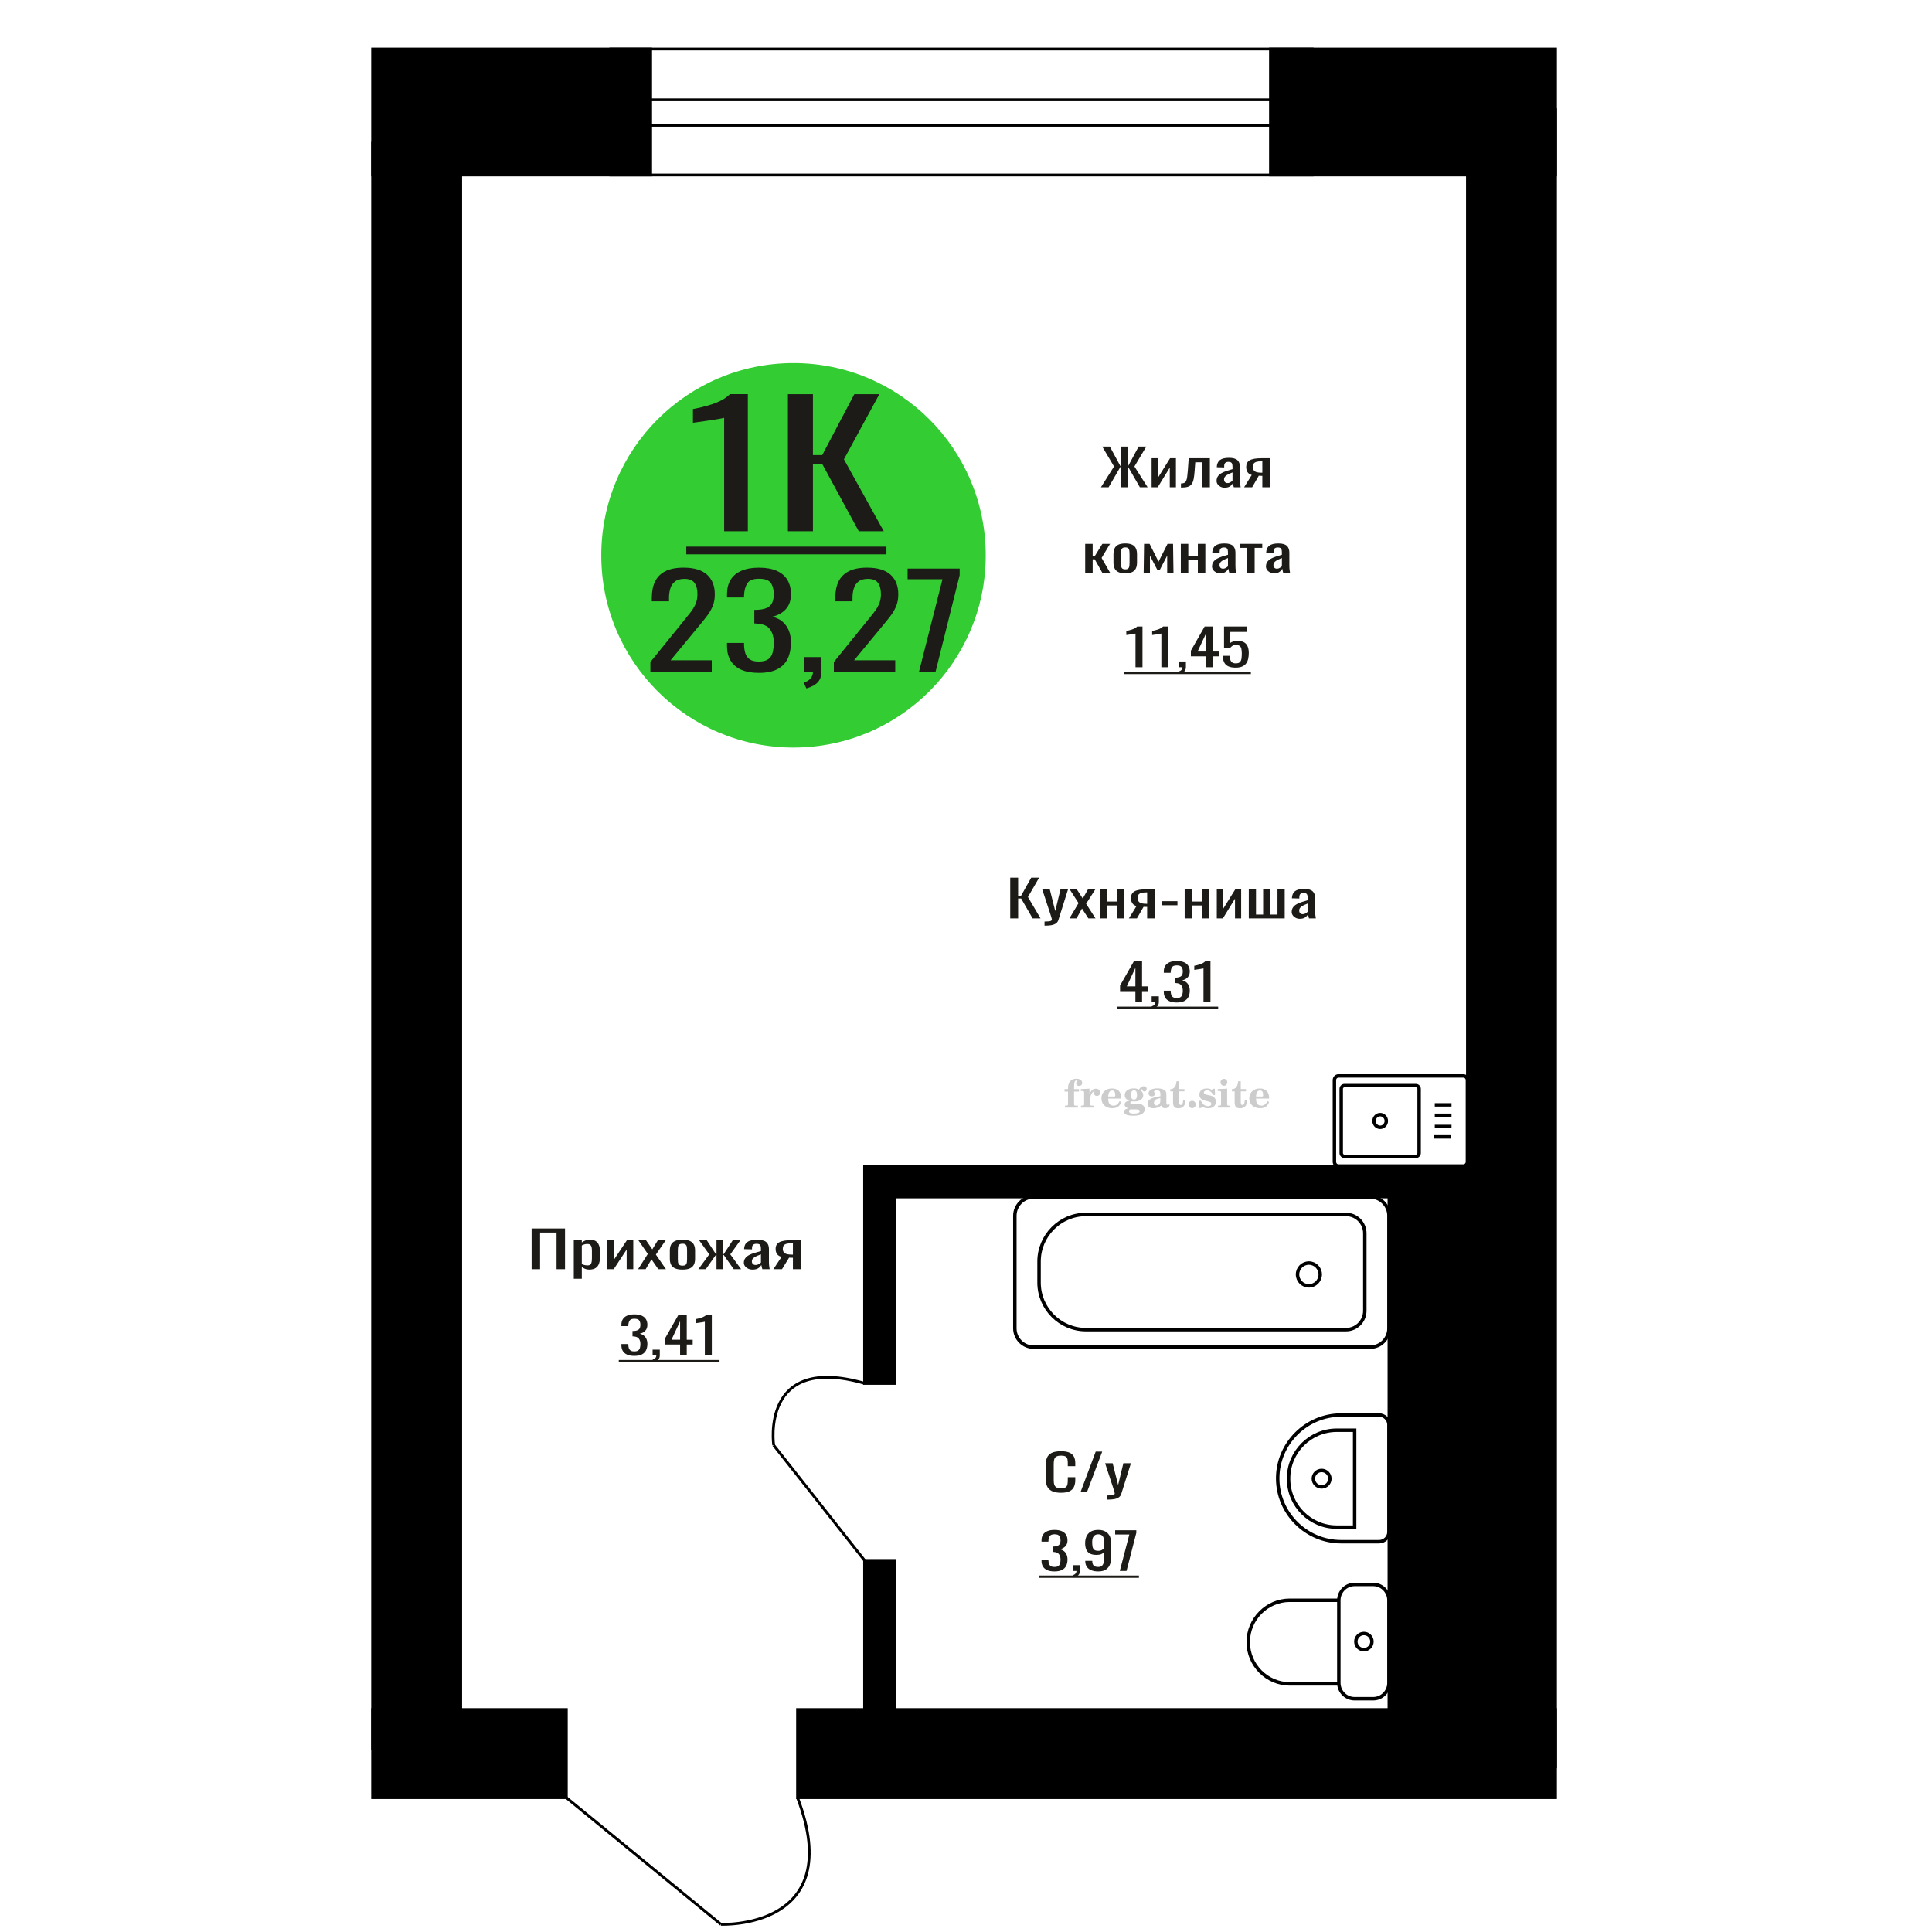 <?xml version="1.0" encoding="UTF-8"?>
<!DOCTYPE svg PUBLIC "-//W3C//DTD SVG 1.1//EN" "http://www.w3.org/Graphics/SVG/1.1/DTD/svg11.dtd">
<!-- Creator: CorelDRAW 2019 -->
<svg xmlns="http://www.w3.org/2000/svg" xml:space="preserve" width="140mm" height="140mm" version="1.1" style="shape-rendering:geometricPrecision; text-rendering:geometricPrecision; image-rendering:optimizeQuality; fill-rule:evenodd; clip-rule:evenodd"
viewBox="0 0 14000 14000"
 xmlns:xlink="http://www.w3.org/1999/xlink">
 <defs>
  <style type="text/css">
   <![CDATA[
    .str0 {stroke:black;stroke-width:25;stroke-miterlimit:22.926}
    .str2 {stroke:black;stroke-width:25.01;stroke-miterlimit:22.926}
    .str1 {stroke:black;stroke-width:20;stroke-miterlimit:22.926}
    .fil1 {fill:none}
    .fil5 {fill:black}
    .fil4 {fill:#1C1B17}
    .fil3 {fill:#33CC33}
    .fil0 {fill:#1C1B17;fill-rule:nonzero}
    .fil2 {fill:#CCCCCC;fill-rule:nonzero}
   ]]>
  </style>
 </defs>
 <g id="Слой_x0020_1">
  <polygon class="fil0" points="3852.23,9197.18 3852.23,8901.99 4094.34,8901.99 4094.34,9197.18 4033,9197.18 4033,8931.51 3913.57,8931.51 3913.57,9197.18 "/>
  <path id="1" class="fil0" d="M4157.86 9266.42l0 -279.88 58.09 0 0 16.76c6.88,-5.34 15.21,-9.96 24.98,-13.85 9.77,-3.88 21.35,-5.83 34.74,-5.83 16.28,0 29.23,2.86 38.82,8.57 9.59,5.71 16.73,12.87 21.44,21.5 4.7,8.62 7.79,17.37 9.23,26.24 1.45,8.87 2.18,16.46 2.18,22.78l0 51.02c0,14.82 -2.18,28.85 -6.53,42.09 -4.33,13.24 -12.21,23.93 -23.61,32.07 -11.39,8.14 -27.41,12.21 -48.04,12.21 -11.22,0 -21.18,-1.89 -29.87,-5.65 -8.68,-3.77 -16.46,-8.08 -23.34,-12.94l0 84.91 -58.09 0zm99.89 -96.94c10.14,0 17.38,-2.49 21.72,-7.47 4.35,-4.98 7.06,-11.72 8.15,-20.22 1.08,-8.51 1.62,-17.86 1.62,-28.06l0 -51.02c0,-8.75 -0.71,-16.83 -2.17,-24.24 -1.45,-7.41 -4.52,-13.3 -9.23,-17.67 -4.7,-4.38 -12.12,-6.56 -22.25,-6.56 -7.61,0 -14.84,1.09 -21.72,3.28 -6.88,2.18 -12.86,4.73 -17.92,7.65l0 134.84c5.43,2.67 11.59,4.92 18.45,6.74 6.89,1.82 14.66,2.73 23.35,2.73z"/>
  <polygon id="2" class="fil0" points="4400,9197.18 4400,8986.54 4448.86,8986.54 4448.86,9128.3 4543.32,8986.54 4588.92,8986.54 4588.92,9197.18 4541.15,9197.18 4541.15,9054.32 4447.22,9197.18 "/>
  <polygon id="3" class="fil0" points="4623.66,9197.18 4694.24,9086.39 4625.28,8986.54 4680.67,8986.54 4726.81,9053.23 4767.52,8986.54 4824.53,8986.54 4752.86,9091.13 4825.62,9197.18 4770.24,9197.18 4720.83,9125.75 4678.49,9197.18 "/>
  <path id="4" class="fil0" d="M4945.58 9200.1c-23.16,0 -41.43,-3.16 -54.82,-9.48 -13.39,-6.32 -22.9,-15.31 -28.51,-26.97 -5.6,-11.66 -8.42,-25.39 -8.42,-41.18l0 -61.22c0,-15.79 2.82,-29.52 8.42,-41.18 5.61,-11.66 15.12,-20.65 28.51,-26.97 13.39,-6.32 31.66,-9.48 54.82,-9.48 23.16,0 41.35,3.16 54.57,9.48 13.21,6.32 22.61,15.31 28.23,26.97 5.6,11.66 8.41,25.39 8.41,41.18l0 61.22c0,15.79 -2.81,29.52 -8.41,41.18 -5.62,11.66 -15.02,20.65 -28.23,26.97 -13.22,6.32 -31.41,9.48 -54.57,9.48zm0 -28.79c11.23,0 19.1,-2.19 23.63,-6.56 4.51,-4.38 7.24,-10.15 8.13,-17.31 0.91,-7.17 1.36,-14.64 1.36,-22.42l0 -65.96c0,-8.02 -0.45,-15.55 -1.36,-22.59 -0.89,-7.05 -3.62,-12.82 -8.13,-17.31 -4.53,-4.5 -12.4,-6.75 -23.63,-6.75 -11.22,0 -19.17,2.25 -23.88,6.75 -4.71,4.49 -7.51,10.26 -8.42,17.31 -0.9,7.04 -1.35,14.57 -1.35,22.59l0 65.96c0,7.78 0.45,15.25 1.35,22.42 0.91,7.16 3.71,12.93 8.42,17.31 4.71,4.37 12.66,6.56 23.88,6.56z"/>
  <polygon id="5" class="fil0" points="5060.69,9197.18 5139.4,9089.67 5065.57,8986.54 5120.95,8986.54 5187.71,9087.85 5192.06,9087.85 5192.06,8986.54 5239.84,8986.54 5239.84,9087.85 5244.19,9087.85 5310.42,8986.54 5365.79,8986.54 5291.95,9089.67 5370.68,9197.18 5316.93,9197.18 5244.19,9093.68 5239.84,9093.68 5239.84,9197.18 5192.06,9197.18 5192.06,9093.68 5187.18,9093.68 5114.44,9197.18 "/>
  <path id="6" class="fil0" d="M5453.19 9200.1c-12.3,0 -23.16,-2.37 -32.58,-7.11 -9.4,-4.74 -16.82,-10.81 -22.26,-18.22 -5.42,-7.41 -8.13,-15.25 -8.13,-23.51 0,-13.12 3.25,-24.17 9.77,-33.16 6.51,-8.99 15.47,-16.58 26.88,-22.78 11.39,-6.19 24.61,-11.6 39.62,-16.22 15.02,-4.61 30.85,-9.11 47.51,-13.48l0 -14.94c0,-8.5 -0.73,-15.55 -2.18,-21.14 -1.44,-5.59 -4.44,-9.78 -8.95,-12.57 -4.53,-2.79 -11.32,-4.19 -20.36,-4.19 -7.97,0 -14.39,1.21 -19.28,3.64 -4.89,2.43 -8.42,5.89 -10.58,10.39 -2.17,4.49 -3.26,9.78 -3.26,15.85l0 10.57 -57.54 -1.46c0.72,-23.32 8.68,-40.51 23.87,-51.56 15.21,-11.06 38.74,-16.59 70.59,-16.59 31.12,0 53.19,5.71 66.23,17.13 13.03,11.42 19.54,27.94 19.54,49.56l0 96.21c0,6.56 0.27,12.88 0.82,18.95 0.54,6.08 1.27,11.73 2.16,16.95 0.91,5.22 1.73,10.14 2.44,14.76l-53.19 0c-1.09,-3.89 -2.45,-8.81 -4.07,-14.76 -1.64,-5.95 -2.81,-11.36 -3.53,-16.22 -3.62,8.26 -10.59,15.98 -20.9,23.14 -10.32,7.17 -24.52,10.76 -42.62,10.76zm22.81 -33.53c5.78,0 11.21,-1.1 16.28,-3.28 5.06,-2.19 9.59,-4.68 13.57,-7.47 3.98,-2.8 6.69,-5.04 8.15,-6.74l0 -59.77c-9.06,3.4 -17.56,6.8 -25.52,10.2 -7.97,3.4 -14.93,6.99 -20.9,10.75 -5.97,3.77 -10.68,8.02 -14.12,12.76 -3.44,4.74 -5.16,10.14 -5.16,16.22 0,8.5 2.36,15.18 7.07,20.04 4.7,4.86 11.57,7.29 20.63,7.29z"/>
  <path id="7" class="fil0" d="M5604.11 9197.18l59.19 -89.29c-10.15,-2.67 -18.37,-6.68 -24.7,-12.02 -6.35,-5.35 -10.95,-11.91 -13.86,-19.68 -2.89,-7.78 -4.33,-16.52 -4.33,-26.24 0,-11.18 2.16,-20.77 6.51,-28.79 4.35,-8.02 11.21,-14.58 20.63,-19.68 9.41,-5.1 21.9,-8.87 37.45,-11.3 15.57,-2.43 34.75,-3.64 57.55,-3.64l60.81 0 0 210.64 -57.55 0 0 -83.09c-5.8,0 -10.68,-0.06 -14.66,-0.18 -3.98,-0.12 -8.33,-0.31 -13.03,-0.55l-51.58 83.82 -62.43 0zm135.19 -105.68c0.71,0 1.89,0 3.53,0 1.62,0 2.62,0 2.98,0l0 -82.73c-0.36,0 -1.36,0 -2.98,0 -1.64,0 -2.64,0 -2.99,0 -17.02,0 -30.5,1.4 -40.45,4.19 -9.95,2.79 -16.92,7.17 -20.9,13.12 -3.98,5.95 -5.97,13.91 -5.97,23.87 0,13.85 4.61,24.17 13.85,30.98 9.22,6.8 26.86,10.32 52.93,10.57z"/>
  <path class="fil1 str0" d="M9699.21 8449.33l904.83 0c16.23,0 29.51,-13.71 29.51,-30.47l0 -592.07c0,-16.76 -13.28,-30.47 -29.51,-30.47l-904.83 0c-16.24,0 -29.52,13.71 -29.52,30.47l0 592.07c0,16.76 13.28,30.47 29.52,30.47zm43.02 -70.32l518.13 0c12.75,0 23.16,-10.76 23.16,-23.91l0 -464.55c0,-13.15 -10.41,-23.91 -23.16,-23.91l-518.13 0c-12.73,0 -23.15,10.76 -23.15,23.91l0 464.55c0,13.15 10.42,23.91 23.15,23.91zm259.07 -210.23c24.59,0 44.52,-20.57 44.52,-45.95 0,-25.38 -19.93,-45.96 -44.52,-45.96 -24.58,0 -44.51,20.58 -44.51,45.96 0,25.38 19.93,45.95 44.51,45.95zm392.26 69.57l121.33 0m-117.96 -75.61l121.34 0m-121.34 -81.01l121.34 0m-121.34 -75.61l121.34 0"/>
  <path class="fil2" d="M7714.09 7909.63l0 -17.78 25.02 0 0 -5.65c0,-21.97 5.22,-38.99 15.71,-51.17 10.49,-12.19 25.21,-18.26 44.12,-18.26 13.27,0 23.76,2.73 31.52,8.14 7.76,5.41 11.66,12.7 11.66,21.87 0,6.82 -2.07,12.19 -6.21,16.09 -4.14,3.9 -9.87,5.83 -17.26,5.83 -6.07,0 -11.01,-1.78 -14.82,-5.36 -3.81,-3.57 -5.73,-8.18 -5.73,-13.78 0,-5.88 2.63,-11.1 7.95,-15.71 1.08,-1.08 1.64,-1.79 1.64,-2.07 0,-0.99 -0.47,-1.74 -1.36,-2.16 -0.94,-0.47 -2.45,-0.71 -4.57,-0.71 -7,0 -11.85,3.58 -14.53,10.68 -2.73,7.1 -4.09,21.54 -4.09,43.32l0 8.94 35.51 0 0 17.78 -35.51 0 0 91.43c0,4.14 0.84,6.97 2.59,8.47 1.74,1.51 5.08,2.26 10.01,2.26l15.06 0 0 14.11 -93.7 0 0 -14.11 12.37 -0.28c3.76,-0.19 6.3,-0.99 7.67,-2.5 1.31,-1.45 1.97,-4.09 1.97,-7.95l0 -91.43 -25.02 0z"/>
  <path id="1" class="fil2" d="M7833.09 8025.9l0 -14.11 13.22 -0.28c3.86,-0.29 6.44,-1.13 7.71,-2.54 1.27,-1.41 1.93,-4.05 1.93,-7.91l0 -84.47c0,-4.52 -0.99,-7.53 -3.01,-8.99 -2.02,-1.46 -6.21,-2.21 -12.56,-2.21 -0.84,0 -2.21,0.05 -4.09,0.14 -1.88,0.1 -3.29,0.14 -4.33,0.14l0 -13.82 62.89 -3.11 0 38.85c5.55,-12.74 12.14,-22.39 19.9,-28.88 7.71,-6.44 16.41,-9.69 26.15,-9.69 9.03,0 16.37,2.54 22.01,7.58 5.65,5.08 8.47,11.52 8.47,19.42 0,7.72 -2.07,13.88 -6.26,18.53 -4.18,4.66 -9.69,6.97 -16.51,6.97 -6.35,0 -11.52,-2.03 -15.52,-6.12 -4,-4.09 -6.02,-9.41 -6.02,-15.94 0,-2.59 0.42,-4.94 1.27,-7.15 0.8,-2.21 2.12,-4.33 3.86,-6.35 -10.49,3.38 -18.44,10.67 -23.94,21.77 -5.51,11.11 -8.28,25.59 -8.28,43.42l0 29.91c0,3.86 0.66,6.5 1.97,7.95 1.37,1.51 3.91,2.31 7.67,2.5l18.02 0.28 0 14.11 -94.55 0z"/>
  <path id="2" class="fil2" d="M8112.54 7979.33l12.42 5.93c-4.42,14.77 -12.14,26.01 -23.19,33.68 -11.1,7.67 -25.17,11.48 -42.24,11.48 -23.43,0 -42.29,-6.59 -56.68,-19.71 -14.35,-13.13 -21.54,-30.34 -21.54,-51.65 0,-21.26 7.15,-38.57 21.4,-51.83 14.3,-13.27 32.97,-19.9 56.02,-19.9 21.02,0 37.35,6.07 49.01,18.25 11.67,12.14 17.5,29.21 17.5,51.13l0 3.71 -94.83 0 0 1.93c0,16.33 3.3,28.65 9.83,36.97 6.59,8.33 16.37,12.47 29.31,12.47 9.45,0 17.78,-2.73 24.93,-8.19 7.19,-5.45 13.21,-13.54 18.06,-24.27zm-82.13 -33.58l43.37 0c2.96,0 5.03,-0.66 6.21,-1.93 1.18,-1.27 1.79,-3.62 1.79,-7.05 0,-12.14 -1.84,-20.98 -5.46,-26.49 -3.62,-5.5 -9.31,-8.27 -17.12,-8.27 -8.98,0 -15.85,3.62 -20.6,10.81 -4.71,7.25 -7.43,18.21 -8.19,32.93z"/>
  <path id="3" class="fil2" d="M8177.07 8031.03c-9.12,-2.31 -15.99,-5.69 -20.65,-10.26 -4.65,-4.56 -6.96,-10.16 -6.96,-16.88 0,-7.43 3.06,-13.55 9.22,-18.39 6.16,-4.8 15.05,-8.09 26.62,-9.84 -11.38,-3.05 -20.03,-8.04 -26.01,-15.05 -5.97,-6.96 -8.98,-15.47 -8.98,-25.49 0,-14.3 6.07,-25.97 18.2,-34.9 12.14,-8.99 27.99,-13.45 47.56,-13.45 6.91,0 13.4,0.7 19.56,2.07 6.17,1.36 12.14,3.43 17.92,6.16l4.85 -7.01c3.76,-5.36 8.28,-9.46 13.5,-12.37 5.22,-2.92 10.68,-4.38 16.37,-4.38 6.25,0 11.33,1.79 15.28,5.37 3.96,3.62 5.93,8.23 5.93,13.82 0,5.51 -1.5,10.02 -4.56,13.46 -3.01,3.43 -6.96,5.17 -11.81,5.17 -3.34,0 -6.16,-0.7 -8.56,-2.12 -2.4,-1.45 -4.33,-3.62 -5.78,-6.53 -0.57,-1.13 -0.9,-2.5 -1.09,-4.14 -0.28,-2.31 -1.27,-3.48 -2.91,-3.58 -1.65,0 -3.48,0.8 -5.51,2.4 -2.02,1.6 -3.66,3.62 -4.93,6.07 6.96,4.8 12.04,9.92 15.24,15.43 3.19,5.55 4.79,11.9 4.79,19.05 0,14.34 -5.83,25.58 -17.45,33.72 -11.62,8.14 -27.75,12.23 -48.4,12.23 -1.74,0 -4.18,-0.09 -7.34,-0.28 -3.1,-0.19 -5.36,-0.28 -6.72,-0.28 -4.33,0 -7.72,0.8 -10.11,2.44 -2.45,1.6 -3.67,3.81 -3.67,6.64 0,3.24 1.08,5.5 3.24,6.77 2.17,1.27 5.93,1.93 11.34,1.93l20.46 0c10.72,0 20.08,0.33 28.03,1.03 8,0.71 13.45,1.6 16.51,2.68 7.72,2.78 13.74,7.34 18.06,13.78 4.33,6.45 6.5,13.88 6.5,22.3 0,14.86 -7.06,26.29 -21.17,34.29 -14.11,8 -34.34,11.99 -60.73,11.99 -22.43,0 -39.32,-2.44 -50.65,-7.29 -11.34,-4.89 -17.03,-12.13 -17.03,-21.77 0,-6.35 2.77,-11.62 8.28,-15.9 5.5,-4.28 13.36,-7.25 23.56,-8.89zm13.88 7.85c-3.58,1.46 -6.12,3.15 -7.62,5.04 -1.51,1.88 -2.26,4.32 -2.26,7.38 0,6.16 2.68,10.72 8,13.64 5.31,2.96 13.59,4.42 24.83,4.42 15.24,0 26.53,-1.41 33.82,-4.18 7.29,-2.83 10.96,-7.15 10.96,-13.08 0,-4.66 -1.97,-8.04 -5.93,-10.11 -3.95,-2.07 -10.72,-3.11 -20.32,-3.11l-41.48 0zm4.8 -104.51c0,11.61 1.74,20.08 5.22,25.4 3.53,5.31 8.98,7.99 16.46,7.99 7.53,0 13.08,-2.68 16.7,-8.09 3.57,-5.36 5.36,-13.78 5.36,-25.3 0,-11.29 -1.79,-19.66 -5.36,-25.07 -3.62,-5.41 -9.17,-8.14 -16.7,-8.14 -7.48,0 -12.93,2.73 -16.46,8.14 -3.48,5.41 -5.22,13.78 -5.22,25.07z"/>
  <path id="4" class="fil2" d="M8408.31 7957.6c-16.7,2.68 -28.6,6.63 -35.66,11.86 -7.1,5.22 -10.63,12.55 -10.63,22.06 0,5.78 1.6,10.34 4.75,13.78 3.15,3.38 7.43,5.08 12.75,5.08 8.7,0 15.71,-3.25 20.93,-9.74 5.22,-6.49 7.86,-15.38 7.86,-26.67l0 -16.37zm43.74 35.75c0,4.52 0.8,7.71 2.4,9.64 1.6,1.93 4.23,2.87 7.81,2.87 1.64,0 3.52,-0.47 5.64,-1.46 2.12,-0.94 3.43,-1.41 4,-1.41 1.08,0 1.97,0.33 2.63,1.08 0.61,0.76 0.94,1.79 0.94,3.2 0,5.88 -3.34,11.25 -10.06,16.14 -6.73,4.84 -14.77,7.29 -24.13,7.29 -7.01,0 -12.98,-1.84 -17.92,-5.55 -4.99,-3.72 -7.9,-8.52 -8.85,-14.35 -7.71,6.3 -16.46,11.2 -26.24,14.68 -9.79,3.48 -19.85,5.22 -30.25,5.22 -13.5,0 -23.99,-2.92 -31.42,-8.8 -7.43,-5.88 -11.14,-14.16 -11.14,-24.83 0,-14.21 7.47,-25.64 22.38,-34.2 14.92,-8.61 38.53,-15.05 70.75,-19.38l0 -15.33c0,-9.93 -1.98,-16.94 -5.93,-21.07 -3.95,-4.14 -10.53,-6.21 -19.71,-6.21 -5.97,0 -11,0.98 -15.05,2.96 -4.09,1.98 -6.16,4.28 -6.16,6.82 0,0.66 1.22,2.54 3.67,5.69 2.44,3.11 3.67,6.59 3.67,10.49 0,5.32 -2.07,9.6 -6.26,12.89 -4.18,3.24 -9.64,4.89 -16.32,4.89 -6.82,0 -12.47,-1.97 -16.98,-5.93 -4.47,-3.95 -6.73,-8.89 -6.73,-14.86 0,-11.76 5.65,-20.88 16.94,-27.37 11.33,-6.45 27.28,-9.69 47.97,-9.69 11.57,0 21.73,1.17 30.53,3.52 8.75,2.31 15.99,5.79 21.68,10.35 4.52,3.53 7.67,7.48 9.46,11.95 1.79,4.42 2.68,11.24 2.68,20.41l0 60.35z"/>
  <path id="5" class="fil2" d="M8588.79 7972.56c0,0.66 0.09,1.65 0.24,2.96 0.14,1.32 0.18,2.31 0.18,2.97 0,16.51 -4.37,29.39 -13.12,38.66 -8.8,9.22 -20.98,13.83 -36.55,13.83 -14.2,0 -24.32,-3.34 -30.29,-10.07 -5.97,-6.68 -8.94,-18.48 -8.94,-35.41l0 -77 -20.32 0 0 -15.15c13.97,-0.89 24.84,-6.35 32.55,-16.27 7.72,-9.93 11.95,-23.95 12.7,-41.96l19.38 0 0 56.73 38.1 0 0 16.65 -38.1 0 0 74.78c0,9.55 0.9,15.9 2.64,19.01 1.74,3.15 4.79,4.7 9.22,4.7 5.41,0 9.5,-2.87 12.32,-8.56 2.77,-5.69 4.33,-14.3 4.61,-25.87l15.38 0z"/>
  <path id="6" class="fil2" d="M8638.7 7976.79c7.15,0 13.35,2.59 18.58,7.81 5.22,5.18 7.85,11.38 7.85,18.63 0,7.29 -2.59,13.54 -7.81,18.77 -5.17,5.22 -11.38,7.85 -18.62,7.85 -7.2,0 -13.36,-2.63 -18.54,-7.85 -5.22,-5.23 -7.8,-11.48 -7.8,-18.77 0,-7.15 2.63,-13.36 7.85,-18.58 5.22,-5.22 11.38,-7.86 18.49,-7.86z"/>
  <path id="7" class="fil2" d="M8689.97 7976.23l12.18 0c5.79,12.79 13.12,22.58 22.01,29.35 8.94,6.77 18.87,10.16 29.87,10.16 7.2,0 12.89,-1.6 17.08,-4.75 4.23,-3.2 6.35,-7.43 6.35,-12.79 0,-4.8 -1.84,-8.47 -5.55,-11.06 -3.72,-2.59 -11.62,-5.13 -23.76,-7.62 -20.84,-4 -35.51,-9.64 -44.02,-16.84 -8.52,-7.19 -12.75,-17.26 -12.75,-30.19 0,-14.35 4.75,-25.45 14.25,-33.31 9.5,-7.9 23,-11.85 40.45,-11.85 6.49,0 12.7,0.8 18.49,2.45 5.83,1.64 11.15,3.99 15.94,7.1l11.06 -7.57 11.61 0 1.37 45.15 -13.27 0c-4.93,-10.58 -11.33,-18.91 -19.14,-24.88 -7.81,-5.98 -16.18,-8.99 -25.16,-8.99 -6.82,0 -12.37,1.51 -16.65,4.57 -4.33,3.05 -6.5,6.86 -6.5,11.47 0,8.75 11.15,15.1 33.4,19.05 2.68,0.47 4.75,0.85 6.21,1.13 15.71,2.92 27.56,8.23 35.46,15.95 7.91,7.71 11.86,17.73 11.86,30.01 0,14.81 -4.99,26.53 -14.96,35.18 -9.97,8.7 -23.57,13.03 -40.83,13.03 -7.71,0 -15.05,-0.89 -21.92,-2.73 -6.91,-1.83 -13.12,-4.47 -18.76,-7.95l-12.14 8.42 -11.34 0 -0.84 -52.49z"/>
  <path id="8" class="fil2" d="M8844.29 7842.46c0,-7.01 2.4,-12.94 7.25,-17.78 4.84,-4.89 10.67,-7.34 17.59,-7.34 6.63,0 12.37,2.45 17.26,7.38 4.85,4.94 7.29,10.82 7.29,17.74 0,6.91 -2.4,12.84 -7.24,17.87 -4.85,5.03 -10.59,7.53 -17.31,7.53 -6.92,0 -12.75,-2.45 -17.59,-7.39 -4.85,-4.94 -7.25,-10.91 -7.25,-18.01zm48.26 158.56c0,3.95 0.66,6.68 1.93,8.09 1.32,1.41 3.91,2.21 7.76,2.4l11.2 0.28 0 14.11 -87.21 0 0 -14.11 12.28 -0.28c3.81,-0.19 6.39,-0.99 7.71,-2.5 1.37,-1.45 2.02,-4.14 2.02,-7.99l0 -84.48c0,-4.47 -0.98,-7.48 -3.01,-8.94 -2.02,-1.46 -6.16,-2.21 -12.41,-2.21 -0.85,0 -2.17,0.05 -4.1,0.14 -1.88,0.1 -3.34,0.14 -4.46,0.14l0 -13.82 68.29 -3.11 0 112.28z"/>
  <path id="9" class="fil2" d="M9035.26 7972.56c0,0.66 0.09,1.65 0.24,2.96 0.14,1.32 0.18,2.31 0.18,2.97 0,16.51 -4.37,29.39 -13.12,38.66 -8.8,9.22 -20.98,13.83 -36.55,13.83 -14.2,0 -24.32,-3.34 -30.29,-10.07 -5.97,-6.68 -8.94,-18.48 -8.94,-35.41l0 -77 -20.32 0 0 -15.15c13.97,-0.89 24.84,-6.35 32.55,-16.27 7.72,-9.93 11.95,-23.95 12.7,-41.96l19.38 0 0 56.73 38.1 0 0 16.65 -38.1 0 0 74.78c0,9.55 0.9,15.9 2.64,19.01 1.74,3.15 4.79,4.7 9.22,4.7 5.41,0 9.5,-2.87 12.32,-8.56 2.77,-5.69 4.33,-14.3 4.61,-25.87l15.38 0z"/>
  <path id="10" class="fil2" d="M9183.85 7979.33l12.42 5.93c-4.42,14.77 -12.14,26.01 -23.19,33.68 -11.1,7.67 -25.17,11.48 -42.24,11.48 -23.43,0 -42.29,-6.59 -56.68,-19.71 -14.35,-13.13 -21.54,-30.34 -21.54,-51.65 0,-21.26 7.15,-38.57 21.4,-51.83 14.3,-13.27 32.97,-19.9 56.02,-19.9 21.02,0 37.35,6.07 49.01,18.25 11.67,12.14 17.5,29.21 17.5,51.13l0 3.71 -94.83 0 0 1.93c0,16.33 3.3,28.65 9.83,36.97 6.59,8.33 16.37,12.47 29.31,12.47 9.45,0 17.78,-2.73 24.93,-8.19 7.19,-5.45 13.21,-13.54 18.06,-24.27zm-82.13 -33.58l43.37 0c2.96,0 5.03,-0.66 6.21,-1.93 1.18,-1.27 1.79,-3.62 1.79,-7.05 0,-12.14 -1.84,-20.98 -5.46,-26.49 -3.62,-5.5 -9.31,-8.27 -17.12,-8.27 -8.98,0 -15.85,3.62 -20.6,10.81 -4.71,7.25 -7.43,18.21 -8.19,32.93z"/>
  <circle class="fil3" cx="5750.05" cy="4024.1" r="1392.99"/>
  <path class="fil0" d="M4712.86 4867.56l0 -70.15 239.84 -296.27c17.86,-22.15 34.35,-42.76 49.49,-61.84 15.13,-19.07 27.55,-39.22 37.25,-60.45 9.71,-21.23 14.55,-45.69 14.55,-73.38 0,-34.46 -6.98,-61.53 -20.95,-81.22 -13.97,-19.69 -38.42,-29.54 -73.35,-29.54 -29.49,0 -52.39,6.47 -68.69,19.39 -16.31,12.92 -27.56,29.84 -33.77,50.76 -6.2,20.92 -9.31,43.38 -9.31,67.38l0 24.92 -124.58 0 0 -25.85c0,-44.91 7.57,-83.52 22.71,-115.83 15.14,-32.3 39.58,-57.38 73.34,-75.22 33.77,-17.84 78.59,-26.77 134.48,-26.77 76.07,0 132.73,17.08 169.98,51.23 37.27,34.15 55.89,81.37 55.89,141.67 0,32 -4.85,60 -14.55,83.99 -9.71,24 -22.31,46.46 -37.84,67.38 -15.53,20.92 -32.6,42.46 -51.23,64.61l-216.55 262.12 298.05 0 0 83.07 -444.76 0z"/>
  <path id="1" class="fil0" d="M5498.76 4875.87c-51.23,0 -93.93,-7.69 -128.08,-23.08 -34.14,-15.38 -59.76,-37.53 -76.84,-66.45 -17.07,-28.92 -25.61,-63.07 -25.61,-102.45l0 -24.92 123.41 0c0,2.46 0,5.08 0,7.84 0,2.77 0,5.7 0,8.77 0.78,22.15 4.07,42.15 9.9,60 5.81,17.84 16.3,31.99 31.43,42.45 15.14,10.46 37.07,15.69 65.79,15.69 30.26,0 53.17,-5.69 68.68,-17.07 15.53,-11.39 26.02,-27.54 31.44,-48.46 5.44,-20.92 8.15,-44.92 8.15,-71.99 0,-39.38 -9.12,-71.53 -27.36,-96.45 -18.24,-24.92 -50.26,-38.61 -96.05,-41.07 -2.33,-0.62 -5.25,-0.93 -8.73,-0.93 -3.49,0 -6.41,0 -8.74,0l0 -98.75c2.33,0 5.05,0 8.15,0 3.11,0 5.83,0 8.16,0 44.24,-1.23 76.07,-10.46 95.47,-27.69 19.4,-17.23 29.1,-45.84 29.1,-85.84 0,-33.84 -7.18,-60.91 -21.53,-81.22 -14.37,-20.31 -42.89,-30.46 -85.58,-30.46 -42.69,0 -71.02,11.23 -85,33.69 -13.96,22.46 -21.73,51.23 -23.28,86.3 0,2.46 0,5.07 0,7.84 0,2.77 0,5.39 0,7.85l-123.41 0 0 -24.92c0,-40 8.54,-74.15 25.61,-102.45 17.08,-28.31 42.88,-50.15 77.42,-65.53 34.54,-15.39 77.43,-23.08 128.66,-23.08 52.01,0 95.09,7.69 129.24,23.08 34.14,15.38 59.76,37.38 76.84,65.99 17.07,28.61 25.61,62.92 25.61,102.91 0,44.92 -12.22,80.91 -36.67,107.99 -24.46,27.07 -57.24,45.53 -98.38,55.38 28.71,6.77 52.97,18.46 72.76,35.07 19.79,16.61 35.12,37.69 45.99,63.22 10.86,25.54 16.3,55.23 16.3,89.07 0,44.3 -7.76,82.91 -23.29,115.83 -15.51,32.92 -40.35,58.46 -74.51,76.61 -34.15,18.15 -79.17,27.23 -135.05,27.23z"/>
  <path id="2" class="fil0" d="M5843.39 4988.47l-19.79 -42.46c20.95,-5.54 37.45,-15.23 49.48,-29.07 12.02,-13.85 18.04,-30.31 18.04,-49.38l-66.36 0 0 -106.14 128.07 0 0 104.29c0,32.62 -8.93,58.61 -26.78,78 -17.85,19.38 -45.41,34.3 -82.66,44.76z"/>
  <path id="3" class="fil0" d="M6042.48 4867.56l0 -70.15 239.84 -296.27c17.87,-22.15 34.35,-42.76 49.49,-61.84 15.14,-19.07 27.55,-39.22 37.25,-60.45 9.71,-21.23 14.56,-45.69 14.56,-73.38 0,-34.46 -6.99,-61.53 -20.95,-81.22 -13.98,-19.69 -38.43,-29.54 -73.36,-29.54 -29.49,0 -52.39,6.47 -68.68,19.39 -16.31,12.92 -27.57,29.84 -33.77,50.76 -6.21,20.92 -9.31,43.38 -9.31,67.38l0 24.92 -124.58 0 0 -25.85c0,-44.91 7.56,-83.52 22.7,-115.83 15.14,-32.3 39.59,-57.38 73.34,-75.22 33.77,-17.84 78.59,-26.77 134.49,-26.77 76.06,0 132.73,17.08 169.98,51.23 37.26,34.15 55.88,81.37 55.88,141.67 0,32 -4.84,60 -14.54,83.99 -9.72,24 -22.32,46.46 -37.85,67.38 -15.53,20.92 -32.59,42.46 -51.23,64.61l-216.55 262.12 298.06 0 0 83.07 -444.77 0z"/>
  <polygon id="4" class="fil0" points="6659.56,4867.56 6829.54,4197.48 6576.9,4197.48 6576.9,4119.95 6954.12,4119.95 6954.12,4167.95 6779.48,4867.56 "/>
  <path class="fil0" d="M5247.52 3849.57l0 -821.67c-1.07,0.81 -13.09,3.27 -36.09,7.35 -23,4.09 -48.94,8.18 -77.81,12.27 -28.88,4.09 -54.55,7.76 -77.01,11.03 -22.46,3.28 -34.22,4.91 -35.3,4.91l0 -99.34c18.19,-3.27 39.32,-7.76 63.37,-13.49 24.07,-5.72 48.67,-12.67 73.81,-20.85 25.13,-8.17 49.2,-18.39 72.18,-30.65 23,-12.27 42.52,-26.58 58.57,-42.93l129.94 0 0 993.37 -171.66 0z"/>
  <polygon id="1" class="fil0" points="5709.57,3849.57 5709.57,2856.2 5890.86,2856.2 5890.86,3297.7 5958.24,3297.7 6190.87,2856.2 6372.16,2856.2 6115.47,3328.36 6404.23,3849.57 6222.95,3849.57 5959.85,3365.15 5890.86,3365.15 5890.86,3849.57 "/>
  <polygon id="2" class="fil4" points="4973.19,3961.06 6423.49,3961.06 6423.49,4016.81 4973.19,4016.81 "/>
  <polygon class="fil0" points="7320.47,6655.01 7320.47,6359.83 7377.79,6359.83 7377.79,6491.02 7399.09,6491.02 7472.64,6359.83 7529.96,6359.83 7448.81,6500.13 7540.11,6655.01 7482.79,6655.01 7399.6,6511.06 7377.79,6511.06 7377.79,6655.01 "/>
  <path id="1" class="fil0" d="M7569.03 6707.85l0 -29.88c13.18,0 23.68,-0.43 31.45,-1.28 7.78,-0.85 13.36,-2.43 16.74,-4.73 3.38,-2.31 5.07,-5.53 5.07,-9.66 0,-2.19 -1.18,-7.05 -3.55,-14.58 -2.37,-7.53 -4.9,-15.55 -7.6,-24.05l-58.85 -179.29 54.78 0 39.58 157.42 38.04 -157.42 54.77 0 -70 222.29c-3.03,10.21 -8.61,18.28 -16.73,24.24 -8.11,5.95 -18.51,10.26 -31.19,12.93 -12.68,2.67 -28,4.01 -45.91,4.01l-6.6 0z"/>
  <polygon id="2" class="fil0" points="7749.61,6655.01 7815.55,6544.23 7751.13,6444.38 7802.87,6444.38 7845.99,6511.06 7884.03,6444.38 7937.3,6444.38 7870.34,6548.96 7938.3,6655.01 7886.57,6655.01 7840.41,6583.58 7800.85,6655.01 "/>
  <polygon id="3" class="fil0" points="7969.76,6655.01 7969.76,6444.38 8024.04,6444.38 8024.04,6532.93 8093.54,6532.93 8093.54,6444.38 8147.81,6444.38 8147.81,6655.01 8093.54,6655.01 8093.54,6561.35 8024.04,6561.35 8024.04,6655.01 "/>
  <path id="4" class="fil0" d="M8180.27 6655.01l55.3 -89.28c-9.48,-2.68 -17.16,-6.68 -23.09,-12.03 -5.92,-5.34 -10.22,-11.9 -12.93,-19.68 -2.7,-7.77 -4.05,-16.52 -4.05,-26.24 0,-11.17 2.02,-20.77 6.08,-28.78 4.06,-8.02 10.48,-14.58 19.28,-19.68 8.78,-5.11 20.46,-8.87 34.99,-11.3 14.55,-2.43 32.48,-3.64 53.77,-3.64l56.82 0 0 210.63 -53.77 0 0 -83.09c-5.41,0 -9.98,-0.06 -13.7,-0.18 -3.71,-0.12 -7.78,-0.3 -12.17,-0.55l-48.19 83.82 -58.34 0zm126.3 -105.68c0.69,0 1.79,0 3.3,0 1.53,0 2.45,0 2.8,0l0 -82.73c-0.35,0 -1.27,0 -2.8,0 -1.51,0 -2.45,0 -2.78,0 -15.9,0 -28.49,1.4 -37.79,4.2 -9.3,2.79 -15.81,7.16 -19.53,13.11 -3.72,5.96 -5.58,13.91 -5.58,23.87 0,13.85 4.31,24.18 12.93,30.98 8.63,6.8 25.11,10.33 49.45,10.57z"/>
  <polygon id="5" class="fil0" points="8419.2,6559.9 8419.2,6530.38 8532.31,6530.38 8532.31,6559.9 "/>
  <polygon id="6" class="fil0" points="8584.56,6655.01 8584.56,6444.38 8638.84,6444.38 8638.84,6532.93 8708.34,6532.93 8708.34,6444.38 8762.61,6444.38 8762.61,6655.01 8708.34,6655.01 8708.34,6561.35 8638.84,6561.35 8638.84,6655.01 "/>
  <polygon id="7" class="fil0" points="8817.4,6655.01 8817.4,6444.38 8863.05,6444.38 8863.05,6586.13 8951.32,6444.38 8993.92,6444.38 8993.92,6655.01 8949.28,6655.01 8949.28,6512.16 8861.52,6655.01 "/>
  <polygon id="8" class="fil0" points="9049.21,6655.01 9049.21,6444.38 9101.45,6444.38 9101.45,6627.31 9153.19,6627.31 9153.19,6444.38 9205.45,6444.38 9205.45,6627.31 9257.18,6627.31 9257.18,6444.38 9309.44,6444.38 9309.44,6655.01 "/>
  <path id="9" class="fil0" d="M9419 6657.93c-11.5,0 -21.65,-2.37 -30.44,-7.11 -8.79,-4.74 -15.72,-10.81 -20.8,-18.22 -5.07,-7.41 -7.6,-15.25 -7.6,-23.51 0,-13.12 3.04,-24.17 9.13,-33.16 6.09,-8.99 14.45,-16.58 25.1,-22.78 10.66,-6.19 22.99,-11.6 37.04,-16.21 14.03,-4.62 28.83,-9.11 44.38,-13.49l0 -14.94c0,-8.5 -0.67,-15.55 -2.02,-21.13 -1.37,-5.59 -4.15,-9.78 -8.38,-12.58 -4.22,-2.79 -10.57,-4.19 -19.02,-4.19 -7.44,0 -13.44,1.22 -18.01,3.65 -4.56,2.43 -7.86,5.89 -9.9,10.38 -2.01,4.5 -3.03,9.78 -3.03,15.86l0 10.56 -53.77 -1.45c0.67,-23.33 8.11,-40.51 22.31,-51.57 14.21,-11.05 36.19,-16.58 65.95,-16.58 29.08,0 49.71,5.71 61.89,17.13 12.16,11.42 18.26,27.94 18.26,49.56l0 96.21c0,6.56 0.25,12.87 0.75,18.95 0.52,6.07 1.19,11.72 2.04,16.94 0.84,5.22 1.6,10.14 2.28,14.76l-49.71 0c-1.01,-3.89 -2.28,-8.81 -3.81,-14.76 -1.52,-5.95 -2.62,-11.36 -3.29,-16.22 -3.38,8.26 -9.89,15.98 -19.53,23.14 -9.64,7.17 -22.91,10.76 -39.82,10.76zm21.3 -33.53c5.41,0 10.49,-1.09 15.22,-3.28 4.74,-2.19 8.95,-4.68 12.68,-7.47 3.72,-2.8 6.25,-5.04 7.61,-6.74l0 -59.77c-8.45,3.4 -16.4,6.8 -23.84,10.21 -7.44,3.4 -13.96,6.98 -19.52,10.75 -5.59,3.76 -9.98,8.01 -13.2,12.75 -3.22,4.74 -4.82,10.14 -4.82,16.22 0,8.5 2.2,15.18 6.6,20.04 4.39,4.86 10.82,7.29 19.27,7.29z"/>
  <path class="fil0" d="M4596.58 9825.34c-20.81,0 -38.15,-3.04 -52.03,-9.11 -13.88,-6.07 -24.29,-14.82 -31.23,-26.24 -6.94,-11.42 -10.4,-24.9 -10.4,-40.45l0 -9.84 50.14 0c0,0.97 0,2 0,3.1 0,1.09 0,2.24 0,3.46 0.32,8.74 1.65,16.64 4.02,23.69 2.37,7.04 6.63,12.63 12.77,16.76 6.15,4.13 15.07,6.2 26.73,6.2 12.3,0 21.61,-2.25 27.92,-6.75 6.3,-4.49 10.55,-10.87 12.77,-19.13 2.21,-8.26 3.31,-17.73 3.31,-28.42 0,-15.55 -3.71,-28.25 -11.12,-38.09 -7.41,-9.84 -20.42,-15.24 -39.02,-16.21 -0.95,-0.25 -2.13,-0.37 -3.56,-0.37 -1.41,0 -2.6,0 -3.54,0l0 -38.99c0.94,0 2.05,0 3.31,0 1.26,0 2.36,0 3.31,0 17.98,-0.49 30.91,-4.13 38.8,-10.94 7.88,-6.8 11.82,-18.1 11.82,-33.89 0,-13.36 -2.92,-24.05 -8.76,-32.07 -5.83,-8.02 -17.42,-12.02 -34.76,-12.02 -17.35,0 -28.86,4.43 -34.53,13.3 -5.69,8.87 -8.84,20.22 -9.47,34.07 0,0.97 0,2.01 0,3.1 0,1.09 0,2.13 0,3.1l-50.14 0 0 -9.84c0,-15.79 3.46,-29.28 10.4,-40.45 6.94,-11.18 17.43,-19.8 31.46,-25.88 14.04,-6.07 31.46,-9.11 52.28,-9.11 21.13,0 38.63,3.04 52.51,9.11 13.87,6.08 24.28,14.76 31.22,26.06 6.94,11.3 10.41,24.84 10.41,40.63 0,17.74 -4.97,31.95 -14.9,42.64 -9.94,10.69 -23.27,17.98 -39.97,21.87 11.67,2.67 21.52,7.28 29.55,13.84 8.05,6.56 14.28,14.89 18.7,24.97 4.41,10.08 6.62,21.8 6.62,35.17 0,17.49 -3.16,32.73 -9.47,45.73 -6.3,13 -16.39,23.08 -30.27,30.25 -13.87,7.17 -32.17,10.75 -54.88,10.75z"/>
  <path id="1" class="fil0" d="M4736.61 9869.8l-8.04 -16.76c8.52,-2.19 15.21,-6.02 20.11,-11.48 4.88,-5.47 7.32,-11.97 7.32,-19.5l-26.96 0 0 -41.91 52.04 0 0 41.18c0,12.88 -3.64,23.14 -10.88,30.8 -7.26,7.65 -18.46,13.54 -33.59,17.67z"/>
  <path id="2" class="fil0" d="M4928.21 9822.06l0 -79.08 -111.17 0 0 -40.82 99.81 -175.29 59.61 0 0 181.49 43.05 0 0 34.62 -43.05 0 0 79.08 -48.25 0zm-62.45 -113.7l62.45 0 0 -134.11 -62.45 134.11z"/>
  <path id="3" class="fil0" d="M5107.51 9822.06l0 -244.17c-0.33,0.24 -3.87,0.97 -10.65,2.19 -6.79,1.21 -14.43,2.43 -22.95,3.64 -8.52,1.22 -16.08,2.31 -22.7,3.28 -6.62,0.97 -10.09,1.46 -10.42,1.46l0 -29.52c5.37,-0.97 11.6,-2.31 18.7,-4.01 7.09,-1.7 14.34,-3.76 21.75,-6.19 7.42,-2.43 14.52,-5.47 21.29,-9.11 6.78,-3.65 12.54,-7.9 17.27,-12.76l38.32 0 0 295.19 -50.61 0z"/>
  <polygon id="4" class="fil4" points="4483.99,9855.19 5213.94,9855.19 5213.94,9871.76 4483.99,9871.76 "/>
  <path class="fil1 str1" d="M5223.91 13944.29c0,0 919.08,41.19 555.29,-917.81"/>
  <line class="fil1 str1" x1="4103.95" y1="13026.48" x2="5223.91" y2= "13944.29" />
  <path class="fil1 str2" d="M9889.93 9498.73l0 -562.02c0,-74.99 -61.11,-136.34 -135.8,-136.34l-1885.19 0c-186.75,0 -339.54,153.37 -339.54,340.83l0 153.03c0,187.46 152.79,340.83 339.54,340.83l1885.19 0c74.69,0 135.8,-61.35 135.8,-136.33zm175.06 126.95l0 -815.91c0,-74.98 -61.12,-136.34 -135.81,-136.34l-2439.39 0c-74.7,0 -135.8,61.36 -135.8,136.34l0 815.91c0,74.97 61.1,136.32 135.8,136.32l2439.39 0c74.69,0 135.81,-61.35 135.81,-136.32zm-498.04 -390.58c0,-45.61 -36.83,-82.59 -82.28,-82.59 -45.44,0 -82.28,36.98 -82.28,82.59 0,45.62 36.84,82.6 82.28,82.6 45.45,0 82.28,-36.98 82.28,-82.6z"/>
  <path class="fil1 str0" d="M10064.99 10325.11l0 775.26c0,39.26 -32.16,71.36 -71.48,71.36l-275.07 0c-252.88,0 -459.77,-206.53 -459.77,-458.98l0 -0.01c0,-252.45 206.89,-458.99 459.77,-458.99l275.07 0c39.32,0 71.48,32.11 71.48,71.36zm-248.75 38.82l0 702.09 -129.57 0c-191.99,0 -349.08,-156.81 -349.08,-348.48l0 -5.13c0,-191.66 157.09,-348.48 349.08,-348.48l129.57 0zm-179.51 351.05c0,32.98 -26.78,59.71 -59.82,59.71 -33.04,0 -59.82,-26.73 -59.82,-59.71 0,-32.99 26.78,-59.72 59.82,-59.72 33.04,0 59.82,26.73 59.82,59.72z"/>
  <path class="fil0" d="M8228.32 4835.01l0 -244.17c-0.32,0.24 -3.87,0.97 -10.65,2.19 -6.78,1.21 -14.43,2.43 -22.95,3.64 -8.51,1.22 -16.08,2.31 -22.7,3.28 -6.62,0.97 -10.09,1.46 -10.41,1.46l0 -29.52c5.36,-0.97 11.59,-2.31 18.69,-4.01 7.09,-1.7 14.35,-3.76 21.76,-6.19 7.41,-2.43 14.51,-5.47 21.29,-9.11 6.77,-3.65 12.54,-7.9 17.26,-12.76l38.32 0 0 295.19 -50.61 0z"/>
  <path id="1" class="fil0" d="M8415.65 4835.01l0 -244.17c-0.32,0.24 -3.87,0.97 -10.64,2.19 -6.79,1.21 -14.44,2.43 -22.95,3.64 -8.52,1.22 -16.09,2.31 -22.71,3.28 -6.62,0.97 -10.08,1.46 -10.41,1.46l0 -29.52c5.36,-0.97 11.59,-2.31 18.69,-4.01 7.09,-1.7 14.35,-3.76 21.76,-6.19 7.41,-2.43 14.51,-5.47 21.29,-9.11 6.78,-3.65 12.54,-7.9 17.26,-12.76l38.33 0 0 295.19 -50.62 0z"/>
  <path id="2" class="fil0" d="M8549.05 4882.75l-8.04 -16.76c8.52,-2.19 15.22,-6.02 20.11,-11.48 4.88,-5.47 7.32,-11.97 7.32,-19.5l-26.96 0 0 -41.91 52.04 0 0 41.18c0,12.88 -3.63,23.14 -10.88,30.8 -7.25,7.65 -18.46,13.54 -33.59,17.67z"/>
  <path id="3" class="fil0" d="M8740.65 4835.01l0 -79.08 -111.17 0 0 -40.82 99.81 -175.29 59.61 0 0 181.49 43.05 0 0 34.62 -43.05 0 0 79.08 -48.25 0zm-62.45 -113.7l62.45 0 0 -134.11 -62.45 134.11z"/>
  <path id="4" class="fil0" d="M8954.01 4837.93c-23.03,0 -41.32,-3.41 -54.89,-10.21 -13.55,-6.8 -23.26,-16.64 -29.09,-29.52 -5.83,-12.87 -8.75,-28.18 -8.75,-45.92l50.62 0c0,8.75 0.95,17.31 2.84,25.7 1.9,8.38 5.91,15.3 12.06,20.77 6.15,5.47 15.54,8.2 28.16,8.2 13.87,0 23.8,-3.1 29.79,-9.29 6,-6.2 9.79,-14.58 11.36,-25.15 1.58,-10.57 2.36,-22.53 2.36,-35.9 0,-13.36 -0.95,-24.72 -2.83,-34.07 -1.9,-9.35 -5.84,-16.52 -11.83,-21.5 -5.99,-4.98 -15.46,-7.47 -28.39,-7.47 -10.41,0 -19.23,2.49 -26.49,7.47 -7.26,4.98 -12.62,10.63 -16.08,16.94l-43.05 0 0 -158.16 165.09 0 0 39 -119.2 0 -3.31 81.63c6.31,-5.1 14.11,-9.11 23.42,-12.03 9.29,-2.91 19.94,-4.37 31.92,-4.37 20.82,0 37.14,3.76 48.96,11.3 11.83,7.53 20.19,17.85 25.08,30.97 4.88,13.12 7.34,28.19 7.34,45.19 0,15.06 -1.43,29.1 -4.26,42.09 -2.84,13 -7.82,24.3 -14.9,33.9 -7.1,9.59 -16.8,17.06 -29.1,22.41 -12.3,5.34 -27.92,8.02 -46.83,8.02z"/>
  <polygon id="5" class="fil4" points="8147.42,4868.14 9064.23,4868.14 9064.23,4884.71 8147.42,4884.71 "/>
  <polygon class="fil0" points="7977.55,3531.16 8072.71,3380.29 7987.17,3235.97 8042.34,3235.97 8119.29,3378.46 8122.31,3378.46 8122.31,3235.97 8170.91,3235.97 8170.91,3378.46 8174.46,3378.46 8250.89,3235.97 8306.58,3235.97 8220.51,3380.29 8316.19,3531.16 8260,3531.16 8174.97,3383.57 8170.91,3383.57 8170.91,3531.16 8122.31,3531.16 8122.31,3383.57 8118.77,3383.57 8033.24,3531.16 "/>
  <polygon id="1" class="fil0" points="8345.04,3531.16 8345.04,3320.52 8390.59,3320.52 8390.59,3462.28 8478.67,3320.52 8521.19,3320.52 8521.19,3531.16 8476.64,3531.16 8476.64,3388.3 8389.07,3531.16 "/>
  <path id="2" class="fil0" d="M8557.63 3532.98l0 -29.52c10.11,0 18.13,-1.45 24.05,-4.37 5.9,-2.92 10.46,-7.84 13.66,-14.76 3.2,-6.92 5.64,-16.28 7.34,-28.06 1.68,-11.78 3.21,-26.54 4.55,-44.28l6.59 -91.47 153.37 0 0 210.64 -54.16 0 0 -181.12 -51.64 0 -4.56 61.95c-1.68,24.05 -4.12,43.98 -7.33,59.77 -3.21,15.79 -8.18,28.12 -14.93,36.99 -6.75,8.87 -15.78,15.12 -27.09,18.77 -11.3,3.64 -25.9,5.46 -43.78,5.46l-6.07 0z"/>
  <path id="3" class="fil0" d="M8874.5 3534.08c-11.47,0 -21.6,-2.37 -30.38,-7.11 -8.76,-4.74 -15.68,-10.81 -20.75,-18.22 -5.05,-7.41 -7.58,-15.25 -7.58,-23.51 0,-13.12 3.03,-24.17 9.11,-33.16 6.07,-8.99 14.42,-16.58 25.06,-22.78 10.62,-6.19 22.94,-11.6 36.94,-16.22 14.01,-4.61 28.77,-9.11 44.3,-13.48l0 -14.94c0,-8.5 -0.68,-15.55 -2.03,-21.14 -1.35,-5.59 -4.14,-9.78 -8.35,-12.57 -4.22,-2.79 -10.55,-4.19 -18.98,-4.19 -7.44,0 -13.42,1.21 -17.98,3.64 -4.55,2.43 -7.85,5.89 -9.86,10.39 -2.03,4.49 -3.04,9.78 -3.04,15.85l0 10.57 -53.66 -1.46c0.68,-23.32 8.1,-40.51 22.27,-51.56 14.18,-11.06 36.11,-16.59 65.81,-16.59 29.01,0 49.6,5.71 61.75,17.13 12.16,11.42 18.23,27.94 18.23,49.56l0 96.21c0,6.56 0.25,12.88 0.76,18.95 0.5,6.08 1.18,11.73 2.01,16.95 0.85,5.22 1.61,10.14 2.28,14.76l-49.6 0c-1.01,-3.89 -2.28,-8.81 -3.79,-14.76 -1.53,-5.95 -2.63,-11.36 -3.29,-16.22 -3.38,8.26 -9.88,15.98 -19.49,23.14 -9.63,7.17 -22.86,10.76 -39.74,10.76zm21.27 -33.53c5.39,0 10.45,-1.1 15.18,-3.28 4.72,-2.19 8.94,-4.68 12.65,-7.47 3.71,-2.8 6.24,-5.04 7.6,-6.74l0 -59.77c-8.45,3.4 -16.38,6.8 -23.79,10.2 -7.44,3.4 -13.92,6.99 -19.49,10.75 -5.57,3.77 -9.96,8.02 -13.17,12.76 -3.21,4.74 -4.81,10.14 -4.81,16.22 0,8.5 2.2,15.18 6.59,20.04 4.39,4.86 10.79,7.29 19.24,7.29z"/>
  <path id="4" class="fil0" d="M9015.22 3531.16l55.18 -89.29c-9.46,-2.67 -17.12,-6.68 -23.03,-12.02 -5.91,-5.35 -10.21,-11.91 -12.91,-19.68 -2.7,-7.78 -4.05,-16.52 -4.05,-26.24 0,-11.18 2.02,-20.77 6.07,-28.79 4.06,-8.02 10.46,-14.58 19.24,-19.68 8.78,-5.1 20.42,-8.87 34.92,-11.3 14.51,-2.43 32.4,-3.64 53.66,-3.64l56.69 0 0 210.64 -53.65 0 0 -83.09c-5.41,0 -9.96,-0.06 -13.67,-0.18 -3.71,-0.12 -7.76,-0.31 -12.15,-0.55l-48.09 83.82 -58.21 0zm126.05 -105.68c0.66,0 1.76,0 3.29,0 1.51,0 2.44,0 2.78,0l0 -82.73c-0.34,0 -1.27,0 -2.78,0 -1.53,0 -2.46,0 -2.79,0 -15.86,0 -28.43,1.4 -37.71,4.19 -9.28,2.79 -15.78,7.17 -19.49,13.12 -3.71,5.95 -5.57,13.91 -5.57,23.87 0,13.85 4.31,24.17 12.92,30.98 8.6,6.8 25.04,10.32 49.35,10.57z"/>
  <polygon id="5" class="fil0" points="7863.66,4151.42 7863.66,3940.78 7917.81,3940.78 7917.81,4029.7 7933.01,4029.7 7988.18,3940.78 8043.86,3940.78 7982.61,4042.82 8044.88,4151.42 7988.18,4151.42 7933.01,4053.02 7917.81,4053.02 7917.81,4151.42 "/>
  <path id="6" class="fil0" d="M8154.2 4154.34c-21.59,0 -38.62,-3.16 -51.11,-9.48 -12.49,-6.32 -21.35,-15.31 -26.59,-26.97 -5.22,-11.66 -7.84,-25.39 -7.84,-41.18l0 -61.22c0,-15.79 2.62,-29.52 7.84,-41.18 5.24,-11.66 14.1,-20.65 26.59,-26.97 12.49,-6.32 29.52,-9.48 51.11,-9.48 21.6,0 38.56,3.16 50.88,9.48 12.32,6.32 21.09,15.31 26.32,26.97 5.23,11.66 7.85,25.39 7.85,41.18l0 61.22c0,15.79 -2.62,29.52 -7.85,41.18 -5.23,11.66 -14,20.65 -26.32,26.97 -12.32,6.32 -29.28,9.48 -50.88,9.48zm0 -28.79c10.48,0 17.81,-2.19 22.03,-6.56 4.21,-4.38 6.75,-10.15 7.59,-17.31 0.84,-7.17 1.26,-14.64 1.26,-22.42l0 -65.96c0,-8.02 -0.42,-15.55 -1.26,-22.59 -0.84,-7.05 -3.38,-12.82 -7.59,-17.31 -4.22,-4.5 -11.55,-6.75 -22.03,-6.75 -10.45,0 -17.87,2.25 -22.26,6.75 -4.39,4.49 -7,10.26 -7.85,17.31 -0.85,7.04 -1.26,14.57 -1.26,22.59l0 65.96c0,7.78 0.41,15.25 1.26,22.42 0.85,7.16 3.46,12.93 7.85,17.31 4.39,4.37 11.81,6.56 22.26,6.56z"/>
  <polygon id="7" class="fil0" points="8287.34,4151.42 8290.37,3940.78 8330.35,3940.78 8395.15,4070.15 8460.45,3940.78 8500.43,3940.78 8503.48,4151.42 8457.92,4151.42 8457.92,4025.69 8403.75,4130.65 8387.05,4130.65 8332.88,4026.42 8332.88,4151.42 "/>
  <polygon id="8" class="fil0" points="8556.62,4151.42 8556.62,3940.78 8610.78,3940.78 8610.78,4029.34 8680.13,4029.34 8680.13,3940.78 8734.28,3940.78 8734.28,4151.42 8680.13,4151.42 8680.13,4057.76 8610.78,4057.76 8610.78,4151.42 "/>
  <path id="9" class="fil0" d="M8841.6 4154.34c-11.48,0 -21.6,-2.37 -30.38,-7.11 -8.77,-4.74 -15.68,-10.81 -20.75,-18.22 -5.06,-7.41 -7.59,-15.25 -7.59,-23.51 0,-13.12 3.03,-24.17 9.12,-33.16 6.07,-8.99 14.41,-16.58 25.05,-22.78 10.63,-6.19 22.95,-11.6 36.95,-16.22 14,-4.61 28.77,-9.11 44.29,-13.48l0 -14.94c0,-8.5 -0.68,-15.55 -2.02,-21.14 -1.35,-5.59 -4.14,-9.78 -8.35,-12.57 -4.22,-2.79 -10.56,-4.19 -18.99,-4.19 -7.43,0 -13.42,1.21 -17.97,3.64 -4.56,2.43 -7.85,5.89 -9.86,10.39 -2.03,4.49 -3.05,9.78 -3.05,15.85l0 10.57 -53.65 -1.46c0.68,-23.32 8.1,-40.51 22.26,-51.56 14.18,-11.06 36.12,-16.59 65.81,-16.59 29.02,0 49.6,5.71 61.76,17.13 12.15,11.42 18.22,27.94 18.22,49.56l0 96.21c0,6.56 0.25,12.88 0.76,18.95 0.5,6.08 1.18,11.73 2.02,16.95 0.85,5.22 1.61,10.14 2.28,14.76l-49.6 0c-1.02,-3.89 -2.28,-8.81 -3.8,-14.76 -1.52,-5.95 -2.62,-11.36 -3.29,-16.22 -3.37,8.26 -9.87,15.98 -19.49,23.14 -9.62,7.17 -22.86,10.76 -39.73,10.76zm21.26 -33.53c5.39,0 10.46,-1.1 15.18,-3.28 4.73,-2.19 8.95,-4.68 12.66,-7.47 3.7,-2.8 6.23,-5.04 7.59,-6.74l0 -59.77c-8.44,3.4 -16.37,6.8 -23.79,10.2 -7.43,3.4 -13.92,6.99 -19.49,10.75 -5.57,3.77 -9.96,8.02 -13.16,12.76 -3.21,4.74 -4.81,10.14 -4.81,16.22 0,8.5 2.19,15.18 6.58,20.04 4.39,4.86 10.8,7.29 19.24,7.29z"/>
  <polygon id="10" class="fil0" points="9037.5,4151.42 9037.5,3969.93 8982.83,3969.93 8982.83,3940.78 9146.82,3940.78 9146.82,3969.93 9091.65,3969.93 9091.65,4151.42 "/>
  <path id="11" class="fil0" d="M9232.37 4154.34c-11.47,0 -21.6,-2.37 -30.38,-7.11 -8.76,-4.74 -15.68,-10.81 -20.75,-18.22 -5.05,-7.41 -7.58,-15.25 -7.58,-23.51 0,-13.12 3.03,-24.17 9.11,-33.16 6.07,-8.99 14.42,-16.58 25.06,-22.78 10.62,-6.19 22.94,-11.6 36.94,-16.22 14.01,-4.61 28.77,-9.11 44.3,-13.48l0 -14.94c0,-8.5 -0.68,-15.55 -2.03,-21.14 -1.35,-5.59 -4.14,-9.78 -8.35,-12.57 -4.22,-2.79 -10.55,-4.19 -18.98,-4.19 -7.43,0 -13.42,1.21 -17.98,3.64 -4.55,2.43 -7.84,5.89 -9.86,10.39 -2.03,4.49 -3.04,9.78 -3.04,15.85l0 10.57 -53.66 -1.46c0.68,-23.32 8.1,-40.51 22.27,-51.56 14.18,-11.06 36.11,-16.59 65.81,-16.59 29.01,0 49.6,5.71 61.75,17.13 12.16,11.42 18.23,27.94 18.23,49.56l0 96.21c0,6.56 0.25,12.88 0.76,18.95 0.5,6.08 1.18,11.73 2.01,16.95 0.85,5.22 1.61,10.14 2.28,14.76l-49.6 0c-1.01,-3.89 -2.28,-8.81 -3.79,-14.76 -1.53,-5.95 -2.63,-11.36 -3.29,-16.22 -3.38,8.26 -9.88,15.98 -19.49,23.14 -9.63,7.17 -22.86,10.76 -39.74,10.76zm21.27 -33.53c5.39,0 10.46,-1.1 15.18,-3.28 4.72,-2.19 8.94,-4.68 12.65,-7.47 3.71,-2.8 6.24,-5.04 7.6,-6.74l0 -59.77c-8.45,3.4 -16.38,6.8 -23.79,10.2 -7.44,3.4 -13.92,6.99 -19.49,10.75 -5.57,3.77 -9.96,8.02 -13.17,12.76 -3.21,4.74 -4.8,10.14 -4.8,16.22 0,8.5 2.19,15.18 6.58,20.04 4.39,4.86 10.79,7.29 19.24,7.29z"/>
  <polygon class="fil5 str1" points="2699.89,1267.74 2699.89,354.92 4714.87,354.92 4714.87,1267.74 "/>
  <path class="fil0" d="M8227.56 7261.29l0 -79.08 -111.17 0 0 -40.82 99.81 -175.29 59.61 0 0 181.49 43.05 0 0 34.62 -43.05 0 0 79.08 -48.25 0zm-62.45 -113.7l62.45 0 0 -134.11 -62.45 134.11z"/>
  <path id="1" class="fil0" d="M8352.92 7309.03l-8.04 -16.76c8.52,-2.19 15.22,-6.02 20.11,-11.48 4.88,-5.47 7.32,-11.97 7.32,-19.5l-26.96 0 0 -41.91 52.04 0 0 41.18c0,12.88 -3.63,23.14 -10.88,30.8 -7.25,7.65 -18.45,13.54 -33.59,17.67z"/>
  <path id="2" class="fil0" d="M8527.01 7264.57c-20.81,0 -38.15,-3.04 -52.03,-9.11 -13.88,-6.07 -24.29,-14.82 -31.23,-26.24 -6.93,-11.42 -10.4,-24.9 -10.4,-40.45l0 -9.84 50.15 0c0,0.97 0,2 0,3.1 0,1.09 0,2.24 0,3.46 0.31,8.74 1.65,16.64 4.01,23.69 2.37,7.04 6.63,12.63 12.77,16.76 6.16,4.13 15.07,6.2 26.73,6.2 12.31,0 21.61,-2.25 27.92,-6.75 6.3,-4.49 10.56,-10.87 12.78,-19.13 2.2,-8.26 3.31,-17.73 3.31,-28.42 0,-15.55 -3.72,-28.25 -11.13,-38.09 -7.41,-9.84 -20.42,-15.24 -39.02,-16.21 -0.95,-0.25 -2.13,-0.37 -3.56,-0.37 -1.41,0 -2.59,0 -3.54,0l0 -38.99c0.95,0 2.05,0 3.31,0 1.26,0 2.36,0 3.31,0 17.98,-0.49 30.91,-4.13 38.8,-10.94 7.88,-6.8 11.83,-18.1 11.83,-33.89 0,-13.36 -2.92,-24.05 -8.77,-32.07 -5.82,-8.02 -17.42,-12.02 -34.76,-12.02 -17.34,0 -28.86,4.43 -34.53,13.3 -5.69,8.87 -8.84,20.22 -9.46,34.07 0,0.97 0,2.01 0,3.1 0,1.09 0,2.13 0,3.1l-50.15 0 0 -9.84c0,-15.79 3.47,-29.28 10.4,-40.45 6.94,-11.18 17.43,-19.8 31.47,-25.88 14.03,-6.07 31.45,-9.11 52.27,-9.11 21.13,0 38.63,3.04 52.51,9.11 13.88,6.08 24.29,14.76 31.22,26.06 6.94,11.3 10.41,24.84 10.41,40.63 0,17.74 -4.97,31.95 -14.9,42.64 -9.93,10.69 -23.26,17.98 -39.97,21.87 11.67,2.67 21.52,7.28 29.56,13.84 8.05,6.56 14.28,14.89 18.69,24.97 4.41,10.08 6.62,21.8 6.62,35.17 0,17.49 -3.15,32.73 -9.46,45.73 -6.31,13 -16.4,23.08 -30.27,30.25 -13.88,7.17 -32.17,10.75 -54.89,10.75z"/>
  <path id="3" class="fil0" d="M8720.98 7261.29l0 -244.17c-0.33,0.24 -3.87,0.97 -10.65,2.19 -6.79,1.21 -14.43,2.43 -22.95,3.64 -8.52,1.22 -16.08,2.31 -22.7,3.28 -6.62,0.97 -10.09,1.46 -10.41,1.46l0 -29.52c5.36,-0.97 11.59,-2.31 18.69,-4.01 7.09,-1.7 14.34,-3.76 21.75,-6.19 7.42,-2.43 14.52,-5.47 21.29,-9.11 6.78,-3.65 12.54,-7.9 17.27,-12.76l38.32 0 0 295.19 -50.61 0z"/>
  <polygon id="4" class="fil4" points="8097.46,7294.42 8827.41,7294.42 8827.41,7310.99 8097.46,7310.99 "/>
  <path class="fil0" d="M7688.33 10817.05c-29.09,0 -51.65,-4.37 -67.72,-13.12 -16.06,-8.75 -27.22,-20.53 -33.49,-35.35 -6.25,-14.82 -9.38,-31.34 -9.38,-49.56l0 -104.23c0,-19.92 3.13,-37.29 9.38,-52.11 6.27,-14.82 17.43,-26.3 33.49,-34.44 16.07,-8.14 38.63,-12.21 67.72,-12.21 25.7,0 46.07,3.4 61.12,10.2 15.05,6.81 25.88,16.53 32.48,29.16 6.58,12.63 9.88,27.82 9.88,45.55l0 23.33 -54.27 0 0 -20.78c0,-10.93 -0.77,-20.59 -2.29,-28.97 -1.53,-8.38 -5.66,-14.88 -12.43,-19.5 -6.76,-4.61 -18.09,-6.92 -33.99,-6.92 -16.23,0 -28.06,2.49 -35.51,7.47 -7.43,4.98 -12.25,12.03 -14.45,21.14 -2.19,9.11 -3.29,19.74 -3.29,31.89l0 116.98c0,14.82 1.68,26.54 5.06,35.17 3.39,8.62 8.97,14.75 16.75,18.4 7.78,3.64 18.26,5.47 31.44,5.47 15.56,0 26.73,-2.49 33.49,-7.48 6.75,-4.98 10.99,-11.84 12.68,-20.59 1.69,-8.74 2.54,-18.95 2.54,-30.61l0 -21.86 54.27 0 0 21.86c0,17.98 -3.04,33.83 -9.13,47.56 -6.08,13.73 -16.57,24.42 -31.45,32.07 -14.88,7.65 -35.85,11.48 -62.9,11.48z"/>
  <polygon id="1" class="fil0" points="7829.35,10813.77 7939.93,10518.58 7987.11,10518.58 7876.02,10813.77 "/>
  <path id="2" class="fil0" d="M8024.64 10866.61l0 -29.88c13.18,0 23.68,-0.43 31.45,-1.28 7.78,-0.85 13.36,-2.43 16.74,-4.73 3.38,-2.31 5.07,-5.53 5.07,-9.66 0,-2.19 -1.18,-7.05 -3.55,-14.58 -2.37,-7.53 -4.9,-15.55 -7.6,-24.05l-58.85 -179.3 54.78 0 39.58 157.43 38.04 -157.43 54.79 0 -70 222.3c-3.05,10.21 -8.63,18.28 -16.75,24.24 -8.11,5.95 -18.51,10.26 -31.19,12.93 -12.68,2.68 -28,4.01 -45.91,4.01l-6.6 0z"/>
  <path class="fil0" d="M7640.93 11387.14c-20.81,0 -38.15,-3.04 -52.03,-9.11 -13.88,-6.07 -24.29,-14.82 -31.23,-26.24 -6.93,-11.42 -10.4,-24.9 -10.4,-40.45l0 -9.84 50.15 0c0,0.97 0,2 0,3.1 0,1.09 0,2.24 0,3.46 0.31,8.74 1.65,16.64 4.01,23.69 2.37,7.04 6.63,12.63 12.77,16.76 6.15,4.13 15.07,6.2 26.73,6.2 12.31,0 21.61,-2.25 27.92,-6.75 6.3,-4.49 10.56,-10.87 12.78,-19.13 2.2,-8.26 3.31,-17.73 3.31,-28.42 0,-15.55 -3.72,-28.25 -11.13,-38.09 -7.41,-9.84 -20.42,-15.24 -39.02,-16.21 -0.95,-0.25 -2.13,-0.37 -3.56,-0.37 -1.41,0 -2.59,0 -3.54,0l0 -38.99c0.95,0 2.05,0 3.31,0 1.26,0 2.36,0 3.31,0 17.98,-0.49 30.91,-4.13 38.8,-10.94 7.88,-6.8 11.83,-18.1 11.83,-33.89 0,-13.36 -2.92,-24.05 -8.77,-32.07 -5.82,-8.02 -17.42,-12.02 -34.76,-12.02 -17.34,0 -28.86,4.43 -34.53,13.3 -5.69,8.87 -8.84,20.22 -9.46,34.07 0,0.97 0,2.01 0,3.1 0,1.09 0,2.13 0,3.1l-50.15 0 0 -9.84c0,-15.79 3.47,-29.28 10.4,-40.45 6.94,-11.18 17.43,-19.8 31.47,-25.88 14.03,-6.07 31.45,-9.11 52.27,-9.11 21.13,0 38.63,3.04 52.51,9.11 13.88,6.08 24.29,14.76 31.22,26.06 6.94,11.3 10.41,24.84 10.41,40.63 0,17.74 -4.97,31.95 -14.9,42.64 -9.93,10.69 -23.26,17.98 -39.97,21.87 11.67,2.67 21.52,7.28 29.56,13.84 8.05,6.56 14.28,14.89 18.69,24.97 4.41,10.08 6.62,21.8 6.62,35.17 0,17.49 -3.15,32.73 -9.46,45.73 -6.31,13 -16.4,23.08 -30.28,30.25 -13.87,7.17 -32.16,10.75 -54.88,10.75z"/>
  <path id="1" class="fil0" d="M7780.96 11431.6l-8.04 -16.76c8.52,-2.19 15.22,-6.02 20.11,-11.48 4.88,-5.47 7.32,-11.97 7.32,-19.5l-26.96 0 0 -41.91 52.04 0 0 41.18c0,12.88 -3.63,23.14 -10.88,30.8 -7.25,7.65 -18.46,13.54 -33.59,17.67z"/>
  <path id="2" class="fil0" d="M7958.37 11387.14c-19.87,0 -36.82,-2.85 -50.86,-8.56 -14.03,-5.71 -24.67,-14.03 -31.93,-24.97 -7.26,-10.93 -11.04,-24.17 -11.36,-39.72 0,-0.49 0,-1.03 0,-1.64 0,-0.61 0,-1.15 0,-1.64l50.63 0c0,14.09 3,24.96 8.98,32.62 6,7.65 17.67,11.48 35.01,11.48 9.46,0 17.34,-2.25 23.65,-6.75 6.31,-4.49 11.04,-11.42 14.19,-20.77 3.15,-9.35 4.74,-21.2 4.74,-35.53l0 -44.83c-4.74,6.08 -11.75,11 -21.06,14.76 -9.3,3.77 -20.88,5.65 -34.76,5.65 -21.13,0 -37.7,-3.58 -49.68,-10.75 -11.98,-7.17 -20.42,-17.13 -25.31,-29.88 -4.88,-12.76 -7.34,-27.64 -7.34,-44.64 0,-17.98 3.16,-34.2 9.47,-48.66 6.3,-14.45 16.48,-25.93 30.51,-34.43 14.04,-8.51 32.41,-12.76 55.12,-12.76 22.07,0 40.05,4.31 53.93,12.94 13.87,8.62 24.05,20.22 30.52,34.8 6.46,14.58 9.69,30.86 9.69,48.83l0 99.13c0,18.95 -2.84,36.44 -8.51,52.48 -5.69,16.03 -15.31,28.85 -28.86,38.44 -13.57,9.6 -32.49,14.4 -56.77,14.4zm0 -149.42c11.04,0 20.02,-2.12 26.96,-6.37 6.94,-4.26 12.3,-8.93 16.09,-14.03l0 -43.74c0,-10.2 -1.26,-19.49 -3.79,-27.87 -2.52,-8.39 -6.93,-15.07 -13.24,-20.05 -6.31,-4.98 -14.98,-7.47 -26.02,-7.47 -11.04,0 -19.79,2.55 -26.26,7.65 -6.46,5.11 -11.03,11.73 -13.72,19.87 -2.67,8.13 -4.02,17.06 -4.02,26.78 0,11.66 0.71,22.47 2.13,32.43 1.42,9.97 5.2,17.92 11.35,23.88 6.16,5.95 16.32,8.92 30.52,8.92z"/>
  <polygon id="3" class="fil0" points="8114.49,11383.86 8183.56,11119.28 8080.9,11119.28 8080.9,11088.67 8234.17,11088.67 8234.17,11107.62 8163.22,11383.86 "/>
  <polygon id="4" class="fil4" points="7528.34,11416.99 8253.1,11416.99 8253.1,11433.56 7528.34,11433.56 "/>
  <path class="fil1 str0" d="M10064.99 11596.11l0 598.66c0,63.08 -51.27,114.68 -113.93,114.68l-135.45 0c-62.67,0 -113.93,-51.6 -113.93,-114.68l0 -598.66c0,-63.08 51.26,-114.68 113.93,-114.68l135.45 0c62.66,0 113.93,51.6 113.93,114.68zm-363.31 0l0 605.82 -355.7 0c-165.5,0 -300.91,-136.3 -300.91,-302.9l0 -0.01c0,-166.6 135.41,-302.91 300.91,-302.91l355.7 0zm239.97 299.32c0,32.43 -26.12,58.71 -58.32,58.71 -32.21,0 -58.32,-26.28 -58.32,-58.71 0,-32.41 26.11,-58.69 58.32,-58.69 32.2,0 58.32,26.28 58.32,58.69z"/>
  <path class="fil1 str1" d="M5606.46 10472.56c0,0 -99.17,-666.08 658.54,-448.62"/>
  <line class="fil1 str1" x1="6265" y1="11307.51" x2="5606.45" y2= "10472.56" />
  <polygon class="fil5 str1" points="9206.18,1267.74 9206.18,354.92 11272.17,354.92 11272.17,1267.74 "/>
  <polygon class="fil1 str1" points="9508.89,1267.74 9508.89,354.92 4425.97,354.92 4425.97,1267.74 "/>
  <polygon class="fil1 str1" points="4361.04,723.07 4361.04,908.15 9508.88,908.15 9508.88,723.07 "/>
  <polygon class="fil5 str1" points="10065,8581.2 10846.57,8581.2 10846.57,12427.32 10065,12427.32 "/>
  <polygon class="fil5 str1" points="6480.95,12512.51 6265,12512.51 6265,11307.51 6480.95,11307.51 "/>
  <polygon class="fil5 str1" points="10846.57,8449.32 10846.57,8673.43 6378.26,8673.43 6378.26,8449.32 "/>
  <polygon class="fil5 str1" points="2699.9,1037.37 3338.52,1037.37 3338.52,12672.77 2699.9,12672.77 "/>
  <polygon class="fil5 str1" points="11272.16,13026.48 11272.16,12387.87 5779.2,12387.87 5779.2,13026.48 "/>
  <polygon class="fil5 str1" points="2699.9,13026.48 2699.9,12387.87 4103.95,12387.87 4103.95,13026.48 "/>
  <polygon class="fil5 str1" points="6480.95,8449.33 6265,8449.33 6265,10024.78 6480.95,10024.78 "/>
  <polygon class="fil5 str1" points="10633.55,794.54 11272.16,794.54 11272.16,12803.52 10633.55,12803.52 "/>
 </g>
</svg>
